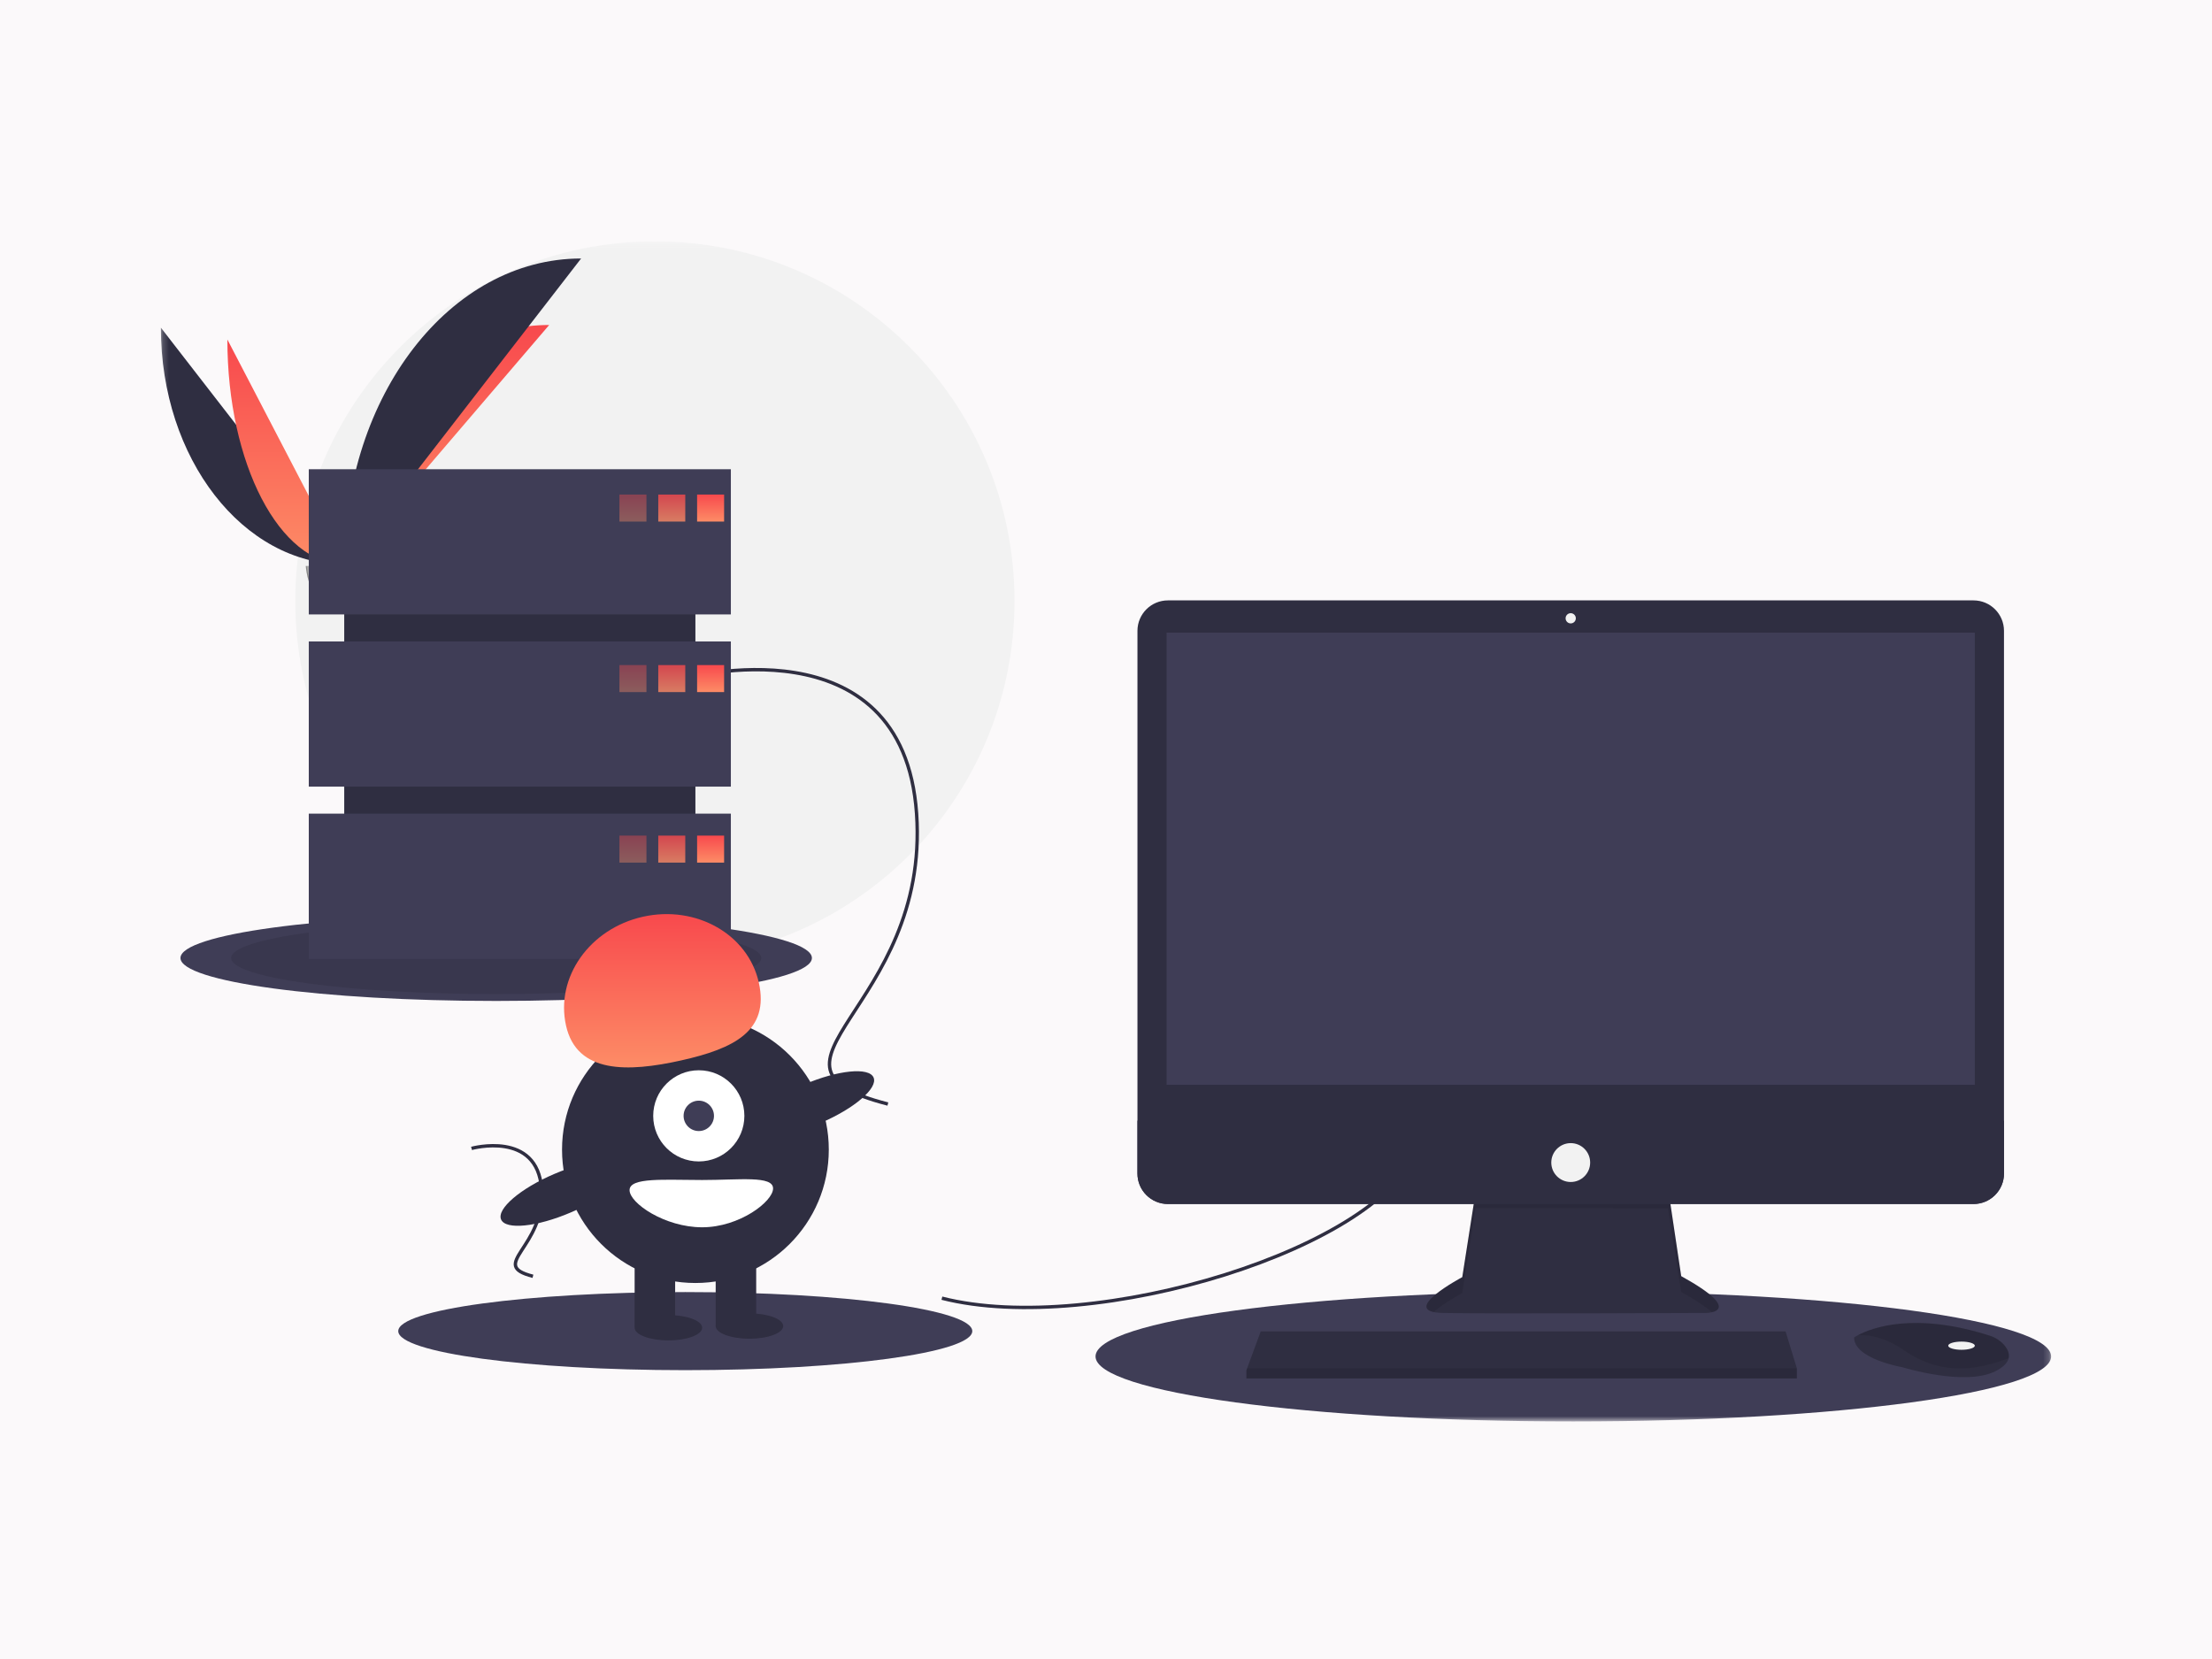 <svg width="360" height="270" viewBox="0 0 360 270" fill="none" xmlns="http://www.w3.org/2000/svg">
<rect width="360" height="270" fill="#FBF9FA"/>
<mask id="mask0_110_733" style="mask-type:luminance" maskUnits="userSpaceOnUse" x="26" y="39" width="308" height="193">
<path d="M333.818 39.273H26.182V231.337H333.818V39.273Z" fill="white"/>
</mask>
<g mask="url(#mask0_110_733)">
<path d="M106.582 156.325C138.906 156.325 165.109 130.122 165.109 97.799C165.109 65.475 138.906 39.272 106.582 39.272C74.26 39.272 48.057 65.475 48.057 97.799C48.057 130.122 74.26 156.325 106.582 156.325Z" fill="#F2F2F2"/>
<path d="M26.182 53.325C26.182 74.619 39.54 91.85 56.049 91.85L26.182 53.325Z" fill="#2F2E41"/>
<path d="M56.049 91.85C56.049 70.316 70.957 52.892 89.38 52.892L56.049 91.85Z" fill="url(#paint0_linear_110_733)"/>
<path d="M37.004 55.255C37.004 75.482 45.523 91.85 56.05 91.85L37.004 55.255Z" fill="url(#paint1_linear_110_733)"/>
<path d="M56.049 91.85C56.049 64.335 73.28 42.07 94.574 42.07L56.049 91.85Z" fill="#2F2E41"/>
<path d="M49.766 92.121C49.766 92.121 54.001 91.991 55.278 91.082C56.554 90.173 61.794 89.088 62.11 90.546C62.427 92.003 68.476 97.796 63.694 97.835C58.911 97.873 52.582 97.09 51.308 96.314C50.034 95.538 49.766 92.121 49.766 92.121Z" fill="#A8A8A8"/>
<path opacity="0.2" d="M63.779 97.327C58.997 97.366 52.667 96.582 51.393 95.806C50.423 95.215 50.036 93.094 49.907 92.116C49.817 92.12 49.766 92.121 49.766 92.121C49.766 92.121 50.034 95.538 51.308 96.314C52.582 97.09 58.911 97.873 63.694 97.835C65.074 97.824 65.551 97.332 65.525 96.605C65.333 97.044 64.806 97.319 63.779 97.327Z" fill="black"/>
<path d="M80.753 162.903C109.131 162.903 132.135 159.773 132.135 155.913C132.135 152.052 109.131 148.923 80.753 148.923C52.376 148.923 29.371 152.052 29.371 155.913C29.371 159.773 52.376 162.903 80.753 162.903Z" fill="#3F3D56"/>
<path opacity="0.1" d="M80.754 161.782C104.579 161.782 123.893 159.154 123.893 155.913C123.893 152.672 104.579 150.044 80.754 150.044C56.929 150.044 37.615 152.672 37.615 155.913C37.615 159.154 56.929 161.782 80.754 161.782Z" fill="black"/>
<path d="M256.057 231.337C299.003 231.337 333.817 226.601 333.817 220.759C333.817 214.916 299.003 210.18 256.057 210.18C213.111 210.18 178.297 214.916 178.297 220.759C178.297 226.601 213.111 231.337 256.057 231.337Z" fill="#3F3D56"/>
<path d="M111.527 222.992C137.325 222.992 158.238 220.147 158.238 216.637C158.238 213.128 137.325 210.283 111.527 210.283C85.73 210.283 64.816 213.128 64.816 216.637C64.816 220.147 85.73 222.992 111.527 222.992Z" fill="#3F3D56"/>
<path d="M153.293 211.279C178.022 217.599 225.557 203.036 230.778 186.55" stroke="#2F2E41" stroke-width="0.55" stroke-miterlimit="10"/>
<path d="M111.254 110.438C111.254 110.438 146.974 100.546 149.172 132.42C151.37 164.293 119.772 173.361 144.501 179.68" stroke="#2F2E41" stroke-width="0.55" stroke-miterlimit="10"/>
<path d="M76.742 186.902C76.742 186.902 87.478 183.929 88.139 193.509C88.799 203.089 79.302 205.814 86.735 207.714" stroke="#2F2E41" stroke-width="0.55" stroke-miterlimit="10"/>
<path d="M240.147 194.034L237.982 207.854C237.982 207.854 227.326 213.515 234.818 213.682C242.311 213.848 277.609 213.682 277.609 213.682C277.609 213.682 284.436 213.682 273.613 207.688L271.449 193.202L240.147 194.034Z" fill="#2F2E41"/>
<path opacity="0.1" d="M233.313 213.532C235.015 212.018 237.984 210.44 237.984 210.44L240.148 196.62L271.451 196.65L273.615 210.273C276.139 211.671 277.703 212.743 278.617 213.565C280.007 213.248 281.526 212.069 273.615 207.688L271.451 193.202L240.148 194.034L237.984 207.854C237.984 207.854 229.03 212.612 233.313 213.532Z" fill="black"/>
<path d="M321.187 97.713H190.077C187.339 97.713 185.119 99.933 185.119 102.671V190.991C185.119 193.729 187.339 195.949 190.077 195.949H321.187C323.926 195.949 326.146 193.729 326.146 190.991V102.671C326.146 99.933 323.926 97.713 321.187 97.713Z" fill="#2F2E41"/>
<path d="M321.399 102.958H189.863V176.552H321.399V102.958Z" fill="#3F3D56"/>
<path d="M255.631 101.459C256.091 101.459 256.464 101.087 256.464 100.627C256.464 100.167 256.091 99.794 255.631 99.794C255.171 99.794 254.799 100.167 254.799 100.627C254.799 101.087 255.171 101.459 255.631 101.459Z" fill="#F2F2F2"/>
<path d="M326.146 182.379V190.991C326.146 191.642 326.018 192.287 325.768 192.888C325.519 193.49 325.154 194.037 324.694 194.497C324.233 194.958 323.687 195.323 323.085 195.572C322.483 195.821 321.839 195.949 321.187 195.949H190.077C189.426 195.949 188.781 195.821 188.179 195.572C187.578 195.323 187.031 194.958 186.571 194.497C186.11 194.037 185.745 193.49 185.496 192.888C185.247 192.287 185.119 191.642 185.119 190.991V182.379H326.146Z" fill="#2F2E41"/>
<path d="M292.43 222.673V224.338H202.852V223.006L202.975 222.673L205.183 216.679H290.599L292.43 222.673Z" fill="#2F2E41"/>
<path d="M326.901 221.043C326.738 221.74 326.121 222.476 324.73 223.172C319.734 225.67 309.578 222.506 309.578 222.506C309.578 222.506 301.752 221.174 301.752 217.678C301.972 217.527 302.201 217.391 302.438 217.27C304.538 216.159 311.501 213.417 323.848 217.386C324.757 217.672 325.57 218.204 326.195 218.924C326.695 219.51 327.087 220.252 326.901 221.043Z" fill="#2F2E41"/>
<path opacity="0.1" d="M326.902 221.043C320.788 223.385 315.338 223.56 309.745 219.676C306.925 217.718 304.362 217.233 302.439 217.27C304.539 216.159 311.502 213.417 323.849 217.386C324.758 217.671 325.571 218.204 326.196 218.924C326.696 219.509 327.088 220.252 326.902 221.043Z" fill="black"/>
<path d="M319.235 219.676C320.43 219.676 321.399 219.378 321.399 219.01C321.399 218.642 320.43 218.344 319.235 218.344C318.04 218.344 317.07 218.642 317.07 219.01C317.07 219.378 318.04 219.676 319.235 219.676Z" fill="#F2F2F2"/>
<path d="M255.632 192.369C257.379 192.369 258.796 190.953 258.796 189.206C258.796 187.459 257.379 186.042 255.632 186.042C253.885 186.042 252.469 187.459 252.469 189.206C252.469 190.953 253.885 192.369 255.632 192.369Z" fill="#F2F2F2"/>
<path opacity="0.1" d="M292.43 222.673V224.338H202.852V223.006L202.975 222.673H292.43Z" fill="black"/>
<path d="M113.176 82.961H56.023V149.456H113.176V82.961Z" fill="#2F2E41"/>
<path d="M118.947 76.367H50.254V99.997H118.947V76.367Z" fill="#3F3D56"/>
<path d="M118.947 104.393H50.254V128.023H118.947V104.393Z" fill="#3F3D56"/>
<path d="M118.947 132.42H50.254V156.05H118.947V132.42Z" fill="#3F3D56"/>
<path opacity="0.4" d="M105.21 80.488H100.812V84.884H105.21V80.488Z" fill="url(#paint2_linear_110_733)"/>
<path opacity="0.8" d="M111.527 80.488H107.131V84.884H111.527V80.488Z" fill="url(#paint3_linear_110_733)"/>
<path d="M117.847 80.488H113.451V84.884H117.847V80.488Z" fill="url(#paint4_linear_110_733)"/>
<path opacity="0.4" d="M105.21 108.24H100.812V112.636H105.21V108.24Z" fill="url(#paint5_linear_110_733)"/>
<path opacity="0.8" d="M111.527 108.24H107.131V112.636H111.527V108.24Z" fill="url(#paint6_linear_110_733)"/>
<path d="M117.847 108.24H113.451V112.636H117.847V108.24Z" fill="url(#paint7_linear_110_733)"/>
<path opacity="0.4" d="M105.21 135.992H100.812V140.388H105.21V135.992Z" fill="url(#paint8_linear_110_733)"/>
<path opacity="0.8" d="M111.527 135.992H107.131V140.388H111.527V135.992Z" fill="url(#paint9_linear_110_733)"/>
<path d="M117.847 135.992H113.451V140.388H117.847V135.992Z" fill="url(#paint10_linear_110_733)"/>
<path d="M113.178 208.806C125.166 208.806 134.885 199.088 134.885 187.099C134.885 175.111 125.166 165.392 113.178 165.392C101.19 165.392 91.471 175.111 91.471 187.099C91.471 199.088 101.19 208.806 113.178 208.806Z" fill="#2F2E41"/>
<path d="M109.88 204.136H103.285V215.951H109.88V204.136Z" fill="#2F2E41"/>
<path d="M123.07 204.136H116.475V215.951H123.07V204.136Z" fill="#2F2E41"/>
<path d="M108.781 218.148C111.816 218.148 114.276 217.226 114.276 216.088C114.276 214.95 111.816 214.027 108.781 214.027C105.746 214.027 103.285 214.95 103.285 216.088C103.285 217.226 105.746 218.148 108.781 218.148Z" fill="#2F2E41"/>
<path d="M121.971 217.874C125.006 217.874 127.466 216.951 127.466 215.813C127.466 214.675 125.006 213.752 121.971 213.752C118.936 213.752 116.475 214.675 116.475 215.813C116.475 216.951 118.936 217.874 121.971 217.874Z" fill="#2F2E41"/>
<path d="M113.728 189.023C117.825 189.023 121.146 185.701 121.146 181.604C121.146 177.507 117.825 174.185 113.728 174.185C109.63 174.185 106.309 177.507 106.309 181.604C106.309 185.701 109.63 189.023 113.728 189.023Z" fill="white"/>
<path d="M113.727 184.077C115.092 184.077 116.199 182.97 116.199 181.604C116.199 180.238 115.092 179.131 113.727 179.131C112.361 179.131 111.254 180.238 111.254 181.604C111.254 182.97 112.361 184.077 113.727 184.077Z" fill="#3F3D56"/>
<path d="M92.12 166.912C90.367 159.063 95.97 151.131 104.634 149.197C113.298 147.262 121.742 152.057 123.495 159.907C125.248 167.756 119.506 170.651 110.842 172.586C102.178 174.52 93.873 174.762 92.12 166.912Z" fill="url(#paint11_linear_110_733)"/>
<path d="M133.537 182.77C139.048 180.411 142.915 177.097 142.174 175.367C141.434 173.637 136.366 174.146 130.856 176.505C125.345 178.864 121.478 182.178 122.218 183.908C122.959 185.638 128.026 185.128 133.537 182.77Z" fill="#2F2E41"/>
<path d="M92.871 197.333C98.381 194.974 102.248 191.66 101.508 189.93C100.768 188.2 95.7 188.709 90.189 191.068C84.678 193.427 80.811 196.741 81.552 198.471C82.292 200.201 87.36 199.691 92.871 197.333Z" fill="#2F2E41"/>
<path d="M125.816 193.419C125.816 195.544 120.346 199.739 114.276 199.739C108.206 199.739 102.461 195.818 102.461 193.694C102.461 191.569 108.206 192.045 114.276 192.045C120.346 192.045 125.816 191.295 125.816 193.419Z" fill="white"/>
</g>
<defs>
<linearGradient id="paint0_linear_110_733" x1="72.714" y1="52.892" x2="72.714" y2="91.85" gradientUnits="userSpaceOnUse">
<stop stop-color="#F8494D"/>
<stop offset="1" stop-color="#FD8C66"/>
</linearGradient>
<linearGradient id="paint1_linear_110_733" x1="46.527" y1="55.255" x2="46.527" y2="91.85" gradientUnits="userSpaceOnUse">
<stop stop-color="#F8494D"/>
<stop offset="1" stop-color="#FD8C66"/>
</linearGradient>
<linearGradient id="paint2_linear_110_733" x1="103.011" y1="80.488" x2="103.011" y2="84.884" gradientUnits="userSpaceOnUse">
<stop stop-color="#F8494D"/>
<stop offset="1" stop-color="#FD8C66"/>
</linearGradient>
<linearGradient id="paint3_linear_110_733" x1="109.329" y1="80.488" x2="109.329" y2="84.884" gradientUnits="userSpaceOnUse">
<stop stop-color="#F8494D"/>
<stop offset="1" stop-color="#FD8C66"/>
</linearGradient>
<linearGradient id="paint4_linear_110_733" x1="115.649" y1="80.488" x2="115.649" y2="84.884" gradientUnits="userSpaceOnUse">
<stop stop-color="#F8494D"/>
<stop offset="1" stop-color="#FD8C66"/>
</linearGradient>
<linearGradient id="paint5_linear_110_733" x1="103.011" y1="108.24" x2="103.011" y2="112.636" gradientUnits="userSpaceOnUse">
<stop stop-color="#F8494D"/>
<stop offset="1" stop-color="#FD8C66"/>
</linearGradient>
<linearGradient id="paint6_linear_110_733" x1="109.329" y1="108.24" x2="109.329" y2="112.636" gradientUnits="userSpaceOnUse">
<stop stop-color="#F8494D"/>
<stop offset="1" stop-color="#FD8C66"/>
</linearGradient>
<linearGradient id="paint7_linear_110_733" x1="115.649" y1="108.24" x2="115.649" y2="112.636" gradientUnits="userSpaceOnUse">
<stop stop-color="#F8494D"/>
<stop offset="1" stop-color="#FD8C66"/>
</linearGradient>
<linearGradient id="paint8_linear_110_733" x1="103.011" y1="135.992" x2="103.011" y2="140.388" gradientUnits="userSpaceOnUse">
<stop stop-color="#F8494D"/>
<stop offset="1" stop-color="#FD8C66"/>
</linearGradient>
<linearGradient id="paint9_linear_110_733" x1="109.329" y1="135.992" x2="109.329" y2="140.388" gradientUnits="userSpaceOnUse">
<stop stop-color="#F8494D"/>
<stop offset="1" stop-color="#FD8C66"/>
</linearGradient>
<linearGradient id="paint10_linear_110_733" x1="115.649" y1="135.992" x2="115.649" y2="140.388" gradientUnits="userSpaceOnUse">
<stop stop-color="#F8494D"/>
<stop offset="1" stop-color="#FD8C66"/>
</linearGradient>
<linearGradient id="paint11_linear_110_733" x1="107.804" y1="148.768" x2="107.804" y2="173.721" gradientUnits="userSpaceOnUse">
<stop stop-color="#F8494D"/>
<stop offset="1" stop-color="#FD8C66"/>
</linearGradient>
</defs>
</svg>
